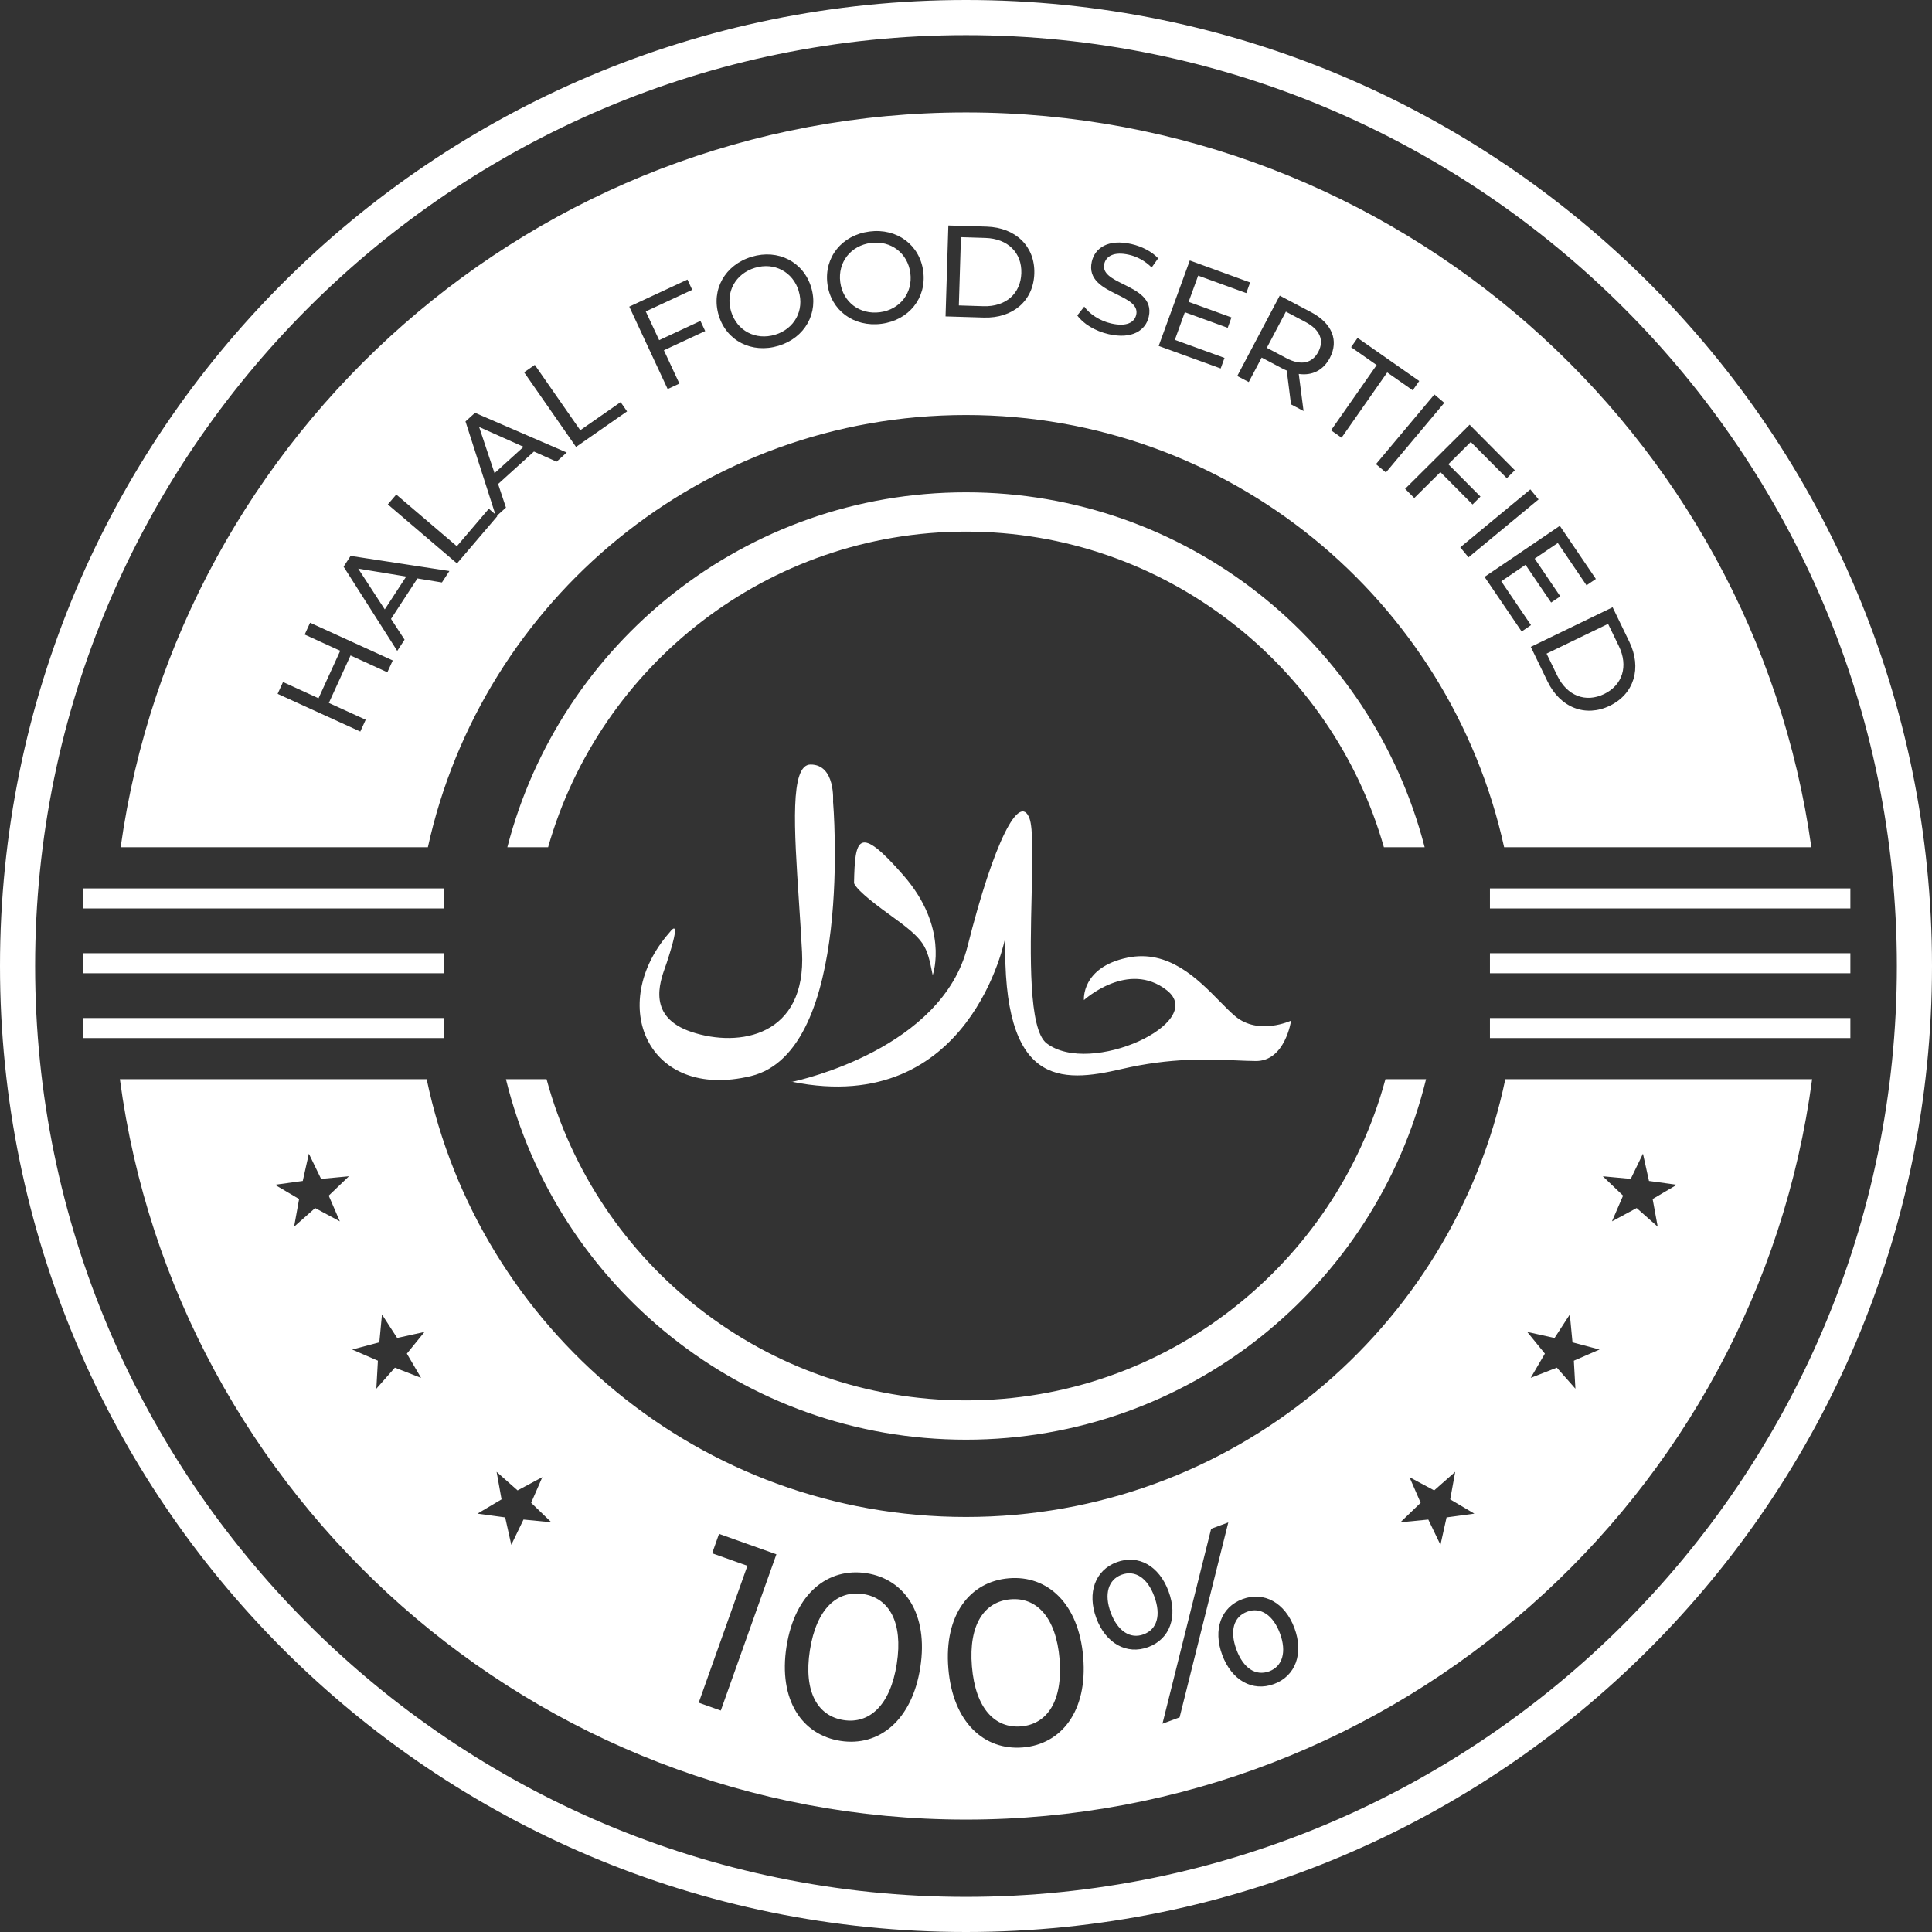 <svg xmlns="http://www.w3.org/2000/svg" fill="none" viewBox="0 0 100 100" height="100" width="100">
<rect x="0" y="0" width="100" height="100" fill="#333333" stroke="none"/>
<g clip-path="url(#clip0_206_2504)">
<path fill="white" d="M100 50C100 77.614 77.614 100 50 100C22.386 100 0 77.614 0 50C0 22.386 22.386 0 50 0C77.614 0 100 22.386 100 50ZM6.245 43.852C9.246 22.39 27.725 5.819 50 5.819C72.275 5.819 90.754 22.39 93.755 43.852H77.853C75.042 31.057 63.639 21.482 50 21.482C36.361 21.482 24.958 31.057 22.147 43.852H6.245ZM50 25.482C61.418 25.482 71.012 33.287 73.74 43.852H71.63C68.948 34.434 60.266 27.516 50 27.516C39.734 27.516 31.052 34.434 28.37 43.852H26.26C28.988 33.287 38.582 25.482 50 25.482ZM28.29 55.859H26.187C28.813 66.57 38.478 74.518 50 74.518C61.522 74.518 71.187 66.57 73.813 55.859H71.71C69.125 65.424 60.371 72.484 50 72.484C39.629 72.484 30.875 65.424 28.29 55.859ZM50 78.518C36.258 78.518 24.787 68.798 22.085 55.859H6.205C9.08 77.461 27.625 94.182 50 94.182C72.375 94.182 90.92 77.461 93.795 55.859H77.915C75.213 68.798 63.742 78.518 50 78.518ZM50 1.819C23.43 1.819 1.818 23.43 1.818 50C1.818 76.57 23.43 98.182 50 98.182C76.57 98.182 98.181 76.57 98.181 50C98.181 23.43 76.57 1.819 50 1.819ZM16.05 32.232L20.329 34.185L20.05 34.797L18.145 33.926L17.022 36.383L18.928 37.254L18.649 37.865L14.37 35.913L14.649 35.301L16.487 36.141L17.61 33.684L15.771 32.844L16.05 32.232ZM20.239 32.034L21.607 29.94L22.874 30.148L23.261 29.556L18.148 28.773L17.785 29.331L20.561 33.691L20.941 33.109L20.239 32.034ZM18.541 29.432L21.029 29.842H21.025L19.916 31.543L18.541 29.432ZM20.074 26.108L20.511 25.597L23.647 28.272L25.301 26.333L25.637 26.62L24.094 21.815L24.588 21.368L29.334 23.422L28.81 23.896L27.637 23.372L25.782 25.052L26.188 26.272L25.722 26.693L25.744 26.713L23.654 29.163L20.074 26.108ZM27.1 23.128L24.8 22.101L25.597 24.491L27.1 23.128ZM27.129 19.271L27.681 18.887L30.034 22.269L32.124 20.814L32.457 21.294L29.815 23.133L27.129 19.271ZM34.118 17.607L33.425 16.121L33.429 16.118L35.829 15.002L35.583 14.471L32.571 15.872L34.558 20.138L35.166 19.856L34.363 18.131L36.501 17.136L36.255 16.612L34.118 17.607ZM37.2 16.32C36.8 14.998 37.523 13.708 38.904 13.291C40.276 12.877 41.587 13.55 41.987 14.874C42.387 16.198 41.664 17.486 40.296 17.899C38.911 18.316 37.597 17.64 37.2 16.32ZM41.344 15.066C41.042 14.067 40.074 13.56 39.076 13.862C38.064 14.168 37.539 15.126 37.842 16.125C38.145 17.123 39.113 17.63 40.121 17.325C41.119 17.022 41.644 16.064 41.341 15.066H41.344ZM45.005 11.983C43.57 12.168 42.649 13.324 42.827 14.693V14.696C43.005 16.064 44.192 16.945 45.623 16.76C47.045 16.575 47.966 15.425 47.788 14.05C47.61 12.676 46.427 11.798 45.005 11.983ZM45.079 12.575C46.114 12.44 46.985 13.103 47.119 14.134C47.254 15.166 46.578 16.027 45.546 16.161C44.498 16.299 43.627 15.637 43.492 14.605C43.358 13.573 44.034 12.709 45.079 12.575ZM49.086 11.671L51.069 11.731C52.581 11.778 53.58 12.763 53.536 14.161C53.492 15.56 52.437 16.481 50.924 16.437L48.941 16.377L49.086 11.674V11.671ZM50.901 15.849C52.064 15.886 52.83 15.193 52.864 14.141C52.898 13.086 52.171 12.353 51.008 12.316L49.738 12.276L49.63 15.809L50.901 15.849ZM56.121 15.869L55.761 16.326L55.758 16.323C56.05 16.746 56.682 17.14 57.385 17.297C58.598 17.573 59.301 17.099 59.459 16.397C59.67 15.467 58.872 15.071 58.155 14.715C57.571 14.426 57.042 14.163 57.156 13.661C57.247 13.261 57.657 13.008 58.437 13.187C58.844 13.277 59.267 13.499 59.61 13.845L59.946 13.371C59.627 13.025 59.102 12.753 58.565 12.632C57.358 12.356 56.672 12.834 56.511 13.543C56.297 14.486 57.1 14.885 57.817 15.242C58.399 15.53 58.924 15.792 58.81 16.293C58.719 16.692 58.309 16.924 57.516 16.743C56.924 16.608 56.393 16.256 56.121 15.869ZM63.382 18.521L63.38 18.525L60.81 17.59L61.328 16.161L63.546 16.968L63.741 16.43L61.523 15.624L62.017 14.266L64.508 15.17L64.706 14.619L61.583 13.482L59.973 17.906L63.183 19.072L63.38 18.525L63.388 18.528L63.382 18.521ZM66.602 19.18L66.823 20.931L67.472 21.274L67.224 19.355C67.916 19.456 68.494 19.167 68.834 18.525C69.308 17.62 68.945 16.73 67.862 16.158L66.239 15.301L64.04 19.462L64.635 19.775L65.304 18.508L66.333 19.052C66.424 19.099 66.514 19.143 66.602 19.18ZM67.57 16.666C68.329 17.069 68.548 17.617 68.235 18.212C67.923 18.803 67.341 18.941 66.582 18.538L65.57 18.003L66.558 16.131L67.57 16.666ZM71.254 18.894L69.933 17.97L70.269 17.489L73.459 19.721L73.123 20.202L71.802 19.277L69.439 22.656L68.894 22.273L71.257 18.894H71.254ZM74.756 20.851L74.242 20.417V20.42L71.22 24.024L71.734 24.454L74.756 20.851ZM74.965 24.03L76.126 22.876L77.993 24.753L78.407 24.34L76.067 21.983L72.729 25.301L73.203 25.778L74.555 24.437L76.219 26.111L76.629 25.704L74.965 24.03ZM79.637 25.849L79.21 25.331L75.583 28.329L76.01 28.847L79.637 25.849ZM79.244 32.356L78.76 32.686L76.84 29.859L80.736 27.217L82.602 29.966L82.118 30.296L80.632 28.104L79.435 28.914L80.76 30.867L80.286 31.186L78.961 29.234L77.704 30.087L79.244 32.356ZM84.333 33.217L83.469 31.432L79.234 33.482L80.097 35.267C80.756 36.629 82.061 37.139 83.321 36.531C84.582 35.919 84.992 34.578 84.333 33.217ZM83.029 35.923C82.077 36.383 81.113 36.023 80.605 34.975L80.05 33.832L83.234 32.292L83.788 33.435C84.296 34.481 83.98 35.462 83.029 35.923ZM40.188 80.444L40.186 80.45L37.217 79.392L36.861 80.397L38.686 81.045L36.165 88.131L37.308 88.538L40.186 80.45L40.188 80.45V80.444ZM44.854 81.429C42.864 81.12 41.139 82.467 40.709 85.23V85.227C40.279 87.993 41.513 89.799 43.502 90.108C45.479 90.417 47.203 89.069 47.634 86.306C48.064 83.543 46.83 81.738 44.854 81.429ZM44.682 82.508C46.003 82.713 46.756 83.946 46.417 86.118C46.081 88.289 44.988 89.237 43.667 89.032C42.333 88.824 41.583 87.59 41.919 85.419C42.259 83.247 43.348 82.299 44.682 82.508ZM49.086 86.356C48.854 83.57 50.215 81.855 52.222 81.691C54.215 81.526 55.839 82.992 56.067 85.781C56.299 88.568 54.938 90.282 52.944 90.447C50.938 90.612 49.318 89.146 49.086 86.36V86.356ZM54.844 85.882C54.662 83.694 53.644 82.669 52.309 82.78C50.965 82.891 50.124 84.067 50.306 86.255C50.487 88.444 51.506 89.469 52.85 89.358C54.181 89.247 55.022 88.071 54.84 85.882H54.844ZM57.805 80.857C56.689 81.267 56.259 82.437 56.743 83.748C57.227 85.062 58.316 85.667 59.432 85.254C60.548 84.84 60.975 83.691 60.484 82.366C59.993 81.042 58.921 80.447 57.805 80.857ZM58.05 81.509C58.753 81.251 59.392 81.667 59.748 82.635C60.104 83.603 59.892 84.336 59.19 84.595C58.501 84.85 57.845 84.424 57.492 83.469C57.139 82.514 57.361 81.765 58.05 81.509ZM63.577 78.8L62.689 79.129L60.168 89.22L61.056 88.891L63.577 78.8ZM64.313 82.77C63.197 83.183 62.776 84.346 63.261 85.657C63.748 86.972 64.823 87.576 65.939 87.166C67.055 86.756 67.486 85.587 67.002 84.276C66.518 82.961 65.429 82.356 64.313 82.77ZM64.555 83.422C65.244 83.166 65.899 83.593 66.252 84.548C66.605 85.503 66.383 86.252 65.694 86.508C64.992 86.766 64.353 86.35 63.997 85.382C63.64 84.413 63.852 83.681 64.555 83.422ZM74.232 77.143L75.321 76.182L75.062 77.607L76.313 78.346L74.874 78.541L74.558 79.96L73.929 78.652L72.484 78.793L73.533 77.785L72.955 76.457L74.232 77.143ZM81.254 68.037L80.464 69.254L79.049 68.941L79.963 70.064L79.23 71.318L80.582 70.79L81.543 71.879L81.462 70.43L82.793 69.852L81.392 69.479L81.254 68.037ZM84.407 61.019L85.039 59.714L85.351 61.126L86.79 61.324L85.54 62.061L85.802 63.492L84.713 62.528L83.435 63.217L84.01 61.886L82.961 60.884L84.407 61.019ZM25.704 76.182L26.79 77.143L28.071 76.457L27.492 77.785L28.538 78.793L27.096 78.652L26.464 79.96L26.148 78.541L24.713 78.346L25.96 77.607L25.704 76.182ZM20.558 69.254L19.771 68.037L19.634 69.479L18.229 69.852L19.56 70.43L19.479 71.879L20.44 70.79L21.795 71.318L21.059 70.064L21.973 68.941L20.558 69.254ZM15.987 59.714L16.619 61.019L18.061 60.884L17.015 61.886L17.59 63.217L16.313 62.528L15.223 63.492L15.482 62.061L14.232 61.324L15.671 61.126L15.987 59.714ZM34.668 48.248L34.655 48.264L34.645 48.276C31.405 51.98 33.509 56.988 38.867 55.697C44.222 54.407 43.119 41.489 43.119 41.489C43.119 41.489 43.257 39.563 41.95 39.573C40.885 39.578 41.104 42.899 41.352 46.646L41.352 46.646L41.352 46.647C41.409 47.511 41.468 48.399 41.513 49.274C41.738 53.623 38.282 54.242 35.792 53.412C33.504 52.649 34.139 50.872 34.443 50.022L34.443 50.022C34.47 49.946 34.495 49.878 34.514 49.818C35.275 47.498 34.804 48.08 34.668 48.248ZM22.971 45.983H4.316V47.022H22.971V45.983ZM22.971 49.338H4.316V50.377H22.971V49.338ZM4.316 52.692H22.971V53.731H4.316V52.692ZM95.775 45.983H77.119V47.022H95.775V45.983ZM77.119 49.338H95.775V50.377H77.119V49.338ZM95.775 52.692H77.119V53.731H95.775V52.692ZM48.276 50.477L48.277 50.473L48.279 50.481L48.276 50.477ZM48.277 50.473C47.956 48.89 47.906 48.684 46.01 47.318C44.111 45.95 44.205 45.688 44.205 45.688C44.252 43.425 44.4 42.592 46.776 45.325C49.088 47.986 48.319 50.352 48.277 50.473ZM41.003 55.995L40.978 56V55.99L41.003 55.995ZM52.034 48.528C52.034 48.528 50.248 57.852 41.003 55.995C41.479 55.894 48.751 54.265 50.077 48.992C51.449 43.54 52.773 40.995 53.287 42.363C53.478 42.874 53.441 44.467 53.397 46.322V46.322C53.324 49.435 53.233 53.287 54.175 54.003C56.444 55.728 62.508 52.921 60.4 51.261C58.39 49.677 56.104 51.765 56.104 51.765C56.104 51.765 55.95 50.071 58.353 49.57C60.477 49.128 61.989 50.665 63.128 51.823C63.418 52.118 63.684 52.388 63.929 52.595C65.139 53.614 66.827 52.827 66.827 52.827C66.827 52.827 66.524 54.928 65.002 54.918C64.696 54.916 64.362 54.901 63.997 54.886L63.997 54.886H63.997C62.543 54.823 60.605 54.74 58.06 55.331C54.877 56.074 51.869 56.225 52.034 48.528Z" clip-rule="evenodd" fill-rule="evenodd"></path>
</g>
<defs>
<clipPath id="clip0_206_2504">
<rect fill="white" height="100" width="100"></rect>
</clipPath>
</defs>
</svg>
